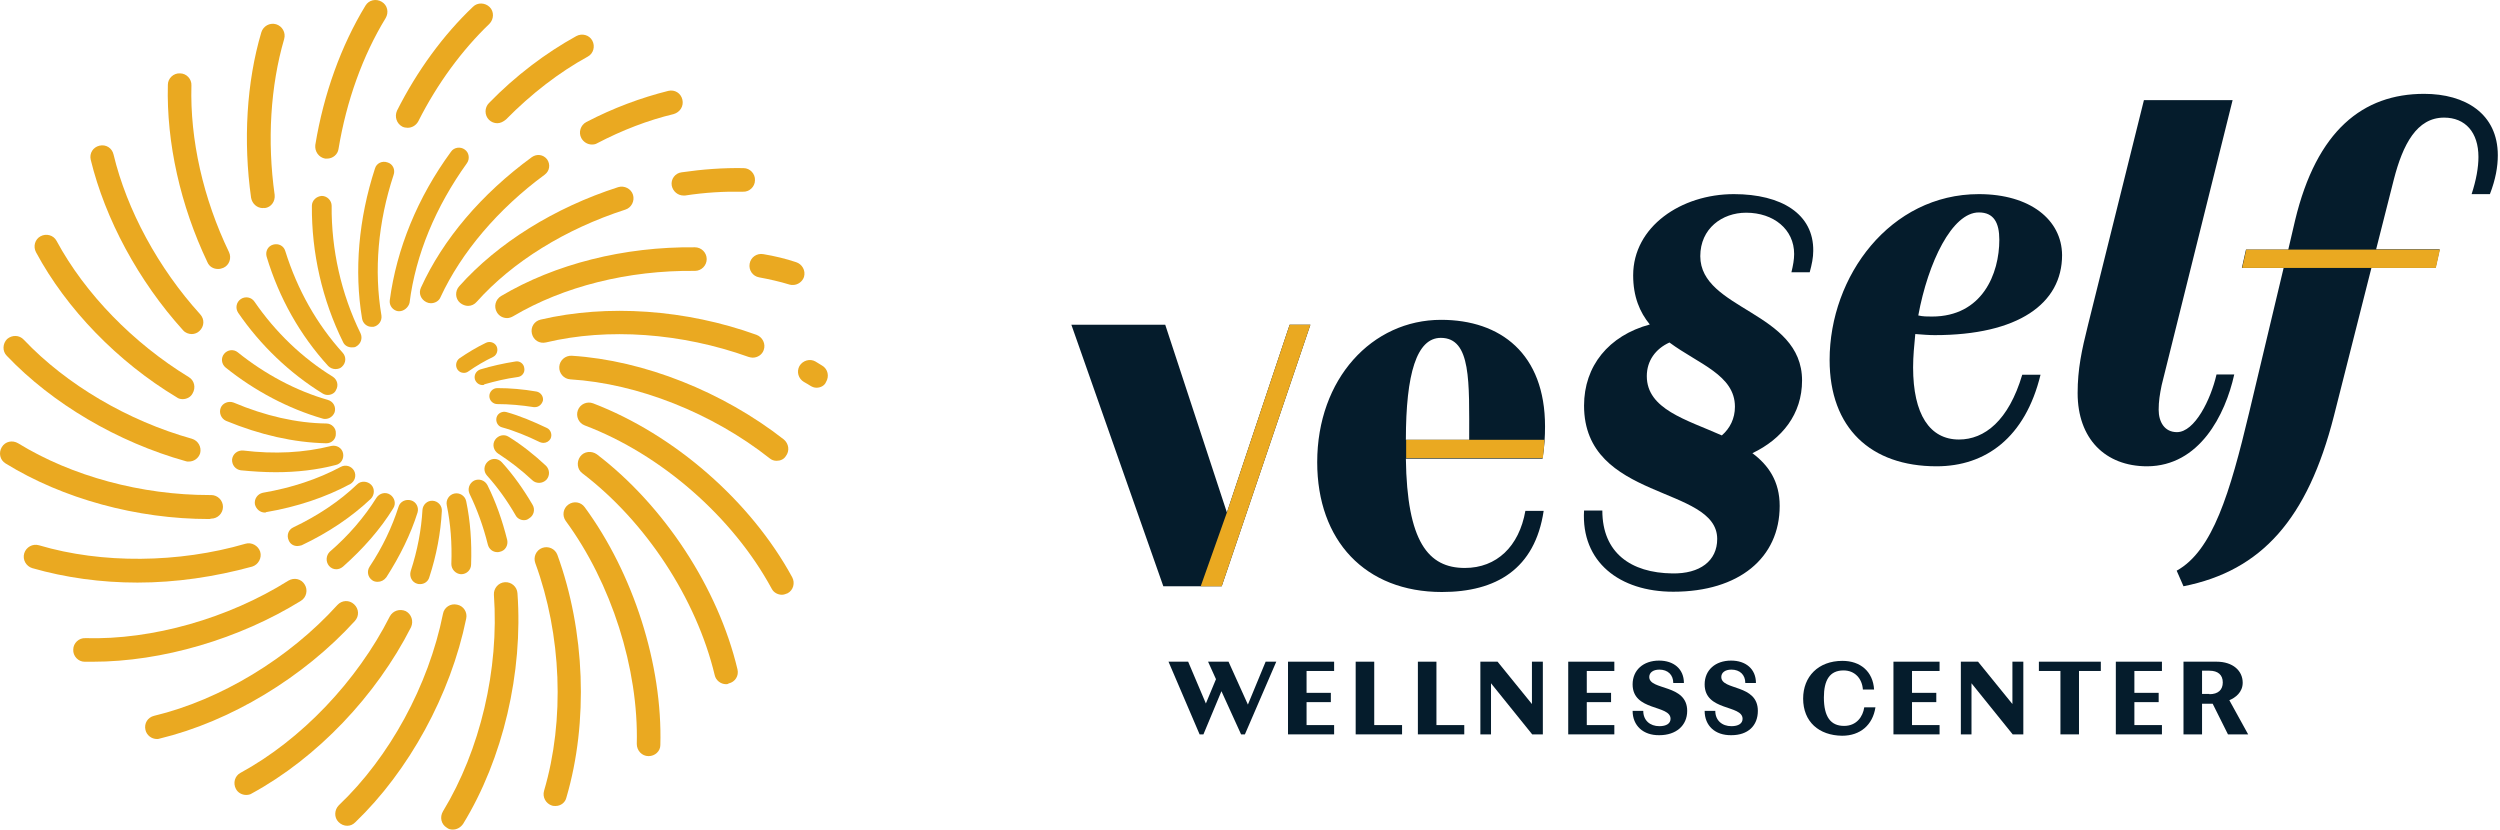 <svg width="503" height="167" viewBox="0 0 503 167" fill="none" xmlns="http://www.w3.org/2000/svg">
<path d="M111.76 162.164C111.53 162.164 111.301 162.164 111.072 162.088C109.848 161.705 109.084 160.403 109.466 159.101C113.671 144.859 112.983 127.706 107.707 113.31C107.249 112.085 107.86 110.707 109.084 110.248C110.307 109.788 111.683 110.401 112.142 111.626C117.723 126.941 118.411 145.242 113.977 160.403C113.747 161.475 112.83 162.164 111.76 162.164Z" fill="#EAA921"/>
<path d="M105.414 104.658C104.726 104.658 104.038 104.275 103.732 103.662C102.05 100.752 100.138 98.072 97.998 95.698C97.233 94.856 97.31 93.631 98.151 92.865C98.992 92.1 100.215 92.176 100.979 93.018C103.273 95.545 105.337 98.455 107.172 101.595C107.708 102.513 107.402 103.739 106.484 104.275C106.102 104.581 105.796 104.658 105.414 104.658Z" fill="#EAA921"/>
<path d="M130.492 152.133C129.115 152.133 128.121 150.984 128.121 149.683C128.504 134.521 122.999 117.292 113.824 104.811C113.06 103.739 113.289 102.284 114.359 101.518C115.43 100.752 116.882 100.982 117.647 102.054C127.433 115.378 133.32 133.755 132.862 149.912C132.862 151.138 131.791 152.133 130.492 152.133Z" fill="#EAA921"/>
<path d="M108.472 97.153C108.013 97.153 107.478 97 107.096 96.617C104.879 94.55 102.585 92.788 100.215 91.257C99.297 90.644 98.992 89.419 99.603 88.5C100.215 87.581 101.438 87.275 102.356 87.888C104.955 89.496 107.478 91.487 109.848 93.707C110.613 94.473 110.689 95.698 109.925 96.54C109.543 96.923 109.007 97.153 108.472 97.153Z" fill="#EAA921"/>
<path d="M146.089 137.66C145.018 137.66 144.024 136.895 143.795 135.822C140.125 120.508 129.956 104.963 117.188 95.239C116.118 94.473 115.965 92.941 116.73 91.869C117.494 90.797 119.023 90.644 120.094 91.41C133.626 101.747 144.483 118.287 148.382 134.674C148.688 135.976 147.923 137.201 146.624 137.507C146.394 137.66 146.241 137.66 146.089 137.66Z" fill="#EAA921"/>
<path d="M109.313 89.113C109.084 89.113 108.855 89.037 108.625 88.96C106.102 87.735 103.503 86.663 100.98 85.974C100.139 85.744 99.68 84.825 99.909 83.983C100.139 83.14 101.056 82.681 101.897 82.911C104.649 83.676 107.325 84.825 110.078 86.127C110.842 86.51 111.148 87.505 110.766 88.271C110.46 88.807 109.925 89.113 109.313 89.113Z" fill="#EAA921"/>
<path d="M157.327 119.666C156.486 119.666 155.645 119.207 155.263 118.441C147.464 104.045 133.014 91.41 117.647 85.591C116.423 85.132 115.812 83.753 116.27 82.528C116.729 81.303 118.105 80.69 119.329 81.15C135.69 87.429 151.058 100.829 159.391 116.144C160.003 117.292 159.621 118.747 158.474 119.36C158.092 119.513 157.709 119.666 157.327 119.666Z" fill="#EAA921"/>
<path d="M107.631 81.915C107.555 81.915 107.478 81.915 107.402 81.915C104.955 81.532 102.432 81.303 100.062 81.303C99.221 81.303 98.457 80.613 98.457 79.695C98.457 78.852 99.145 78.087 100.062 78.087C102.662 78.087 105.261 78.316 107.937 78.776C108.778 78.929 109.39 79.771 109.237 80.613C109.007 81.379 108.396 81.915 107.631 81.915Z" fill="#EAA921"/>
<path d="M97.08 77.474C96.392 77.474 95.781 77.014 95.551 76.325C95.322 75.483 95.781 74.641 96.622 74.334C98.915 73.645 101.285 73.109 103.732 72.726C104.573 72.573 105.414 73.186 105.491 74.105C105.643 74.947 105.032 75.789 104.114 75.866C101.821 76.172 99.603 76.708 97.463 77.321C97.386 77.474 97.233 77.474 97.08 77.474Z" fill="#EAA921"/>
<path d="M156.257 92.712C155.722 92.712 155.263 92.559 154.805 92.176C143.336 83.14 128.351 77.167 114.742 76.325C113.442 76.248 112.448 75.1 112.525 73.798C112.601 72.496 113.748 71.501 115.048 71.577C129.574 72.496 145.477 78.852 157.71 88.424C158.704 89.266 158.933 90.721 158.092 91.793C157.71 92.405 157.022 92.712 156.257 92.712Z" fill="#EAA921"/>
<path d="M164.285 78.01C163.826 78.01 163.444 77.857 163.062 77.627C162.679 77.397 162.221 77.091 161.762 76.861C160.615 76.172 160.233 74.794 160.845 73.645C161.533 72.496 162.985 72.114 164.056 72.726C164.514 73.032 164.973 73.262 165.432 73.569C166.579 74.258 166.885 75.713 166.196 76.861C165.891 77.627 165.05 78.01 164.285 78.01Z" fill="#EAA921"/>
<path d="M151.44 71.961C151.135 71.961 150.905 71.884 150.599 71.808C137.143 66.984 122.311 65.911 109.848 68.898C108.549 69.204 107.325 68.438 107.02 67.137C106.714 65.835 107.478 64.61 108.778 64.303C122.158 61.164 137.984 62.236 152.205 67.366C153.428 67.826 154.116 69.204 153.658 70.429C153.352 71.348 152.434 71.961 151.44 71.961Z" fill="#EAA921"/>
<path d="M93.334 75.023C92.799 75.023 92.34 74.794 92.034 74.334C91.576 73.645 91.729 72.65 92.417 72.114C94.099 70.965 95.857 69.893 97.769 68.974C98.533 68.591 99.527 68.898 99.909 69.663C100.292 70.429 99.986 71.424 99.221 71.807C97.463 72.65 95.781 73.645 94.252 74.717C93.946 74.947 93.64 75.023 93.334 75.023Z" fill="#EAA921"/>
<path d="M159.545 57.335C159.315 57.335 159.086 57.335 158.857 57.259C156.869 56.646 154.804 56.187 152.74 55.804C151.44 55.574 150.599 54.349 150.829 53.047C151.058 51.745 152.281 50.903 153.581 51.133C155.875 51.516 158.092 52.052 160.156 52.741C161.38 53.124 162.144 54.425 161.762 55.727C161.456 56.646 160.539 57.335 159.545 57.335Z" fill="#EAA921"/>
<path d="M102.05 63.997C101.209 63.997 100.444 63.615 99.986 62.849C99.297 61.7 99.68 60.245 100.827 59.556C111.683 53.124 125.522 49.602 139.819 49.755C141.119 49.755 142.189 50.827 142.189 52.129C142.189 53.43 141.119 54.502 139.819 54.502C126.363 54.349 113.365 57.642 103.273 63.615C102.891 63.844 102.432 63.997 102.05 63.997Z" fill="#EAA921"/>
<path d="M137.525 39.34C136.378 39.34 135.384 38.498 135.155 37.349C134.925 36.047 135.843 34.822 137.143 34.669C141.348 34.056 145.553 33.75 149.605 33.827C150.905 33.827 151.975 34.975 151.899 36.277C151.899 37.579 150.752 38.651 149.452 38.574C145.706 38.498 141.806 38.727 137.831 39.34C137.754 39.34 137.678 39.34 137.525 39.34Z" fill="#EAA921"/>
<path d="M94.175 61.546C93.64 61.546 93.028 61.317 92.57 60.934C91.576 60.091 91.499 58.56 92.417 57.565C100.139 48.912 111.53 41.79 124.375 37.655C125.598 37.273 126.975 37.962 127.357 39.187C127.739 40.412 127.051 41.79 125.828 42.173C113.748 46.078 103.12 52.664 95.933 60.704C95.475 61.24 94.863 61.546 94.175 61.546Z" fill="#EAA921"/>
<path d="M119.1 29.08C118.259 29.08 117.418 28.62 116.959 27.778C116.347 26.629 116.806 25.174 117.953 24.562C123.381 21.729 128.963 19.661 134.467 18.283C135.767 17.977 136.99 18.742 137.296 20.044C137.602 21.346 136.838 22.571 135.538 22.954C130.415 24.179 125.216 26.17 120.094 28.85C119.864 29.003 119.482 29.08 119.1 29.08Z" fill="#EAA921"/>
<path d="M86.682 61.01C86.376 61.01 86.07 60.934 85.765 60.781C84.694 60.245 84.159 59.019 84.694 57.871C89.129 48.146 96.851 39.034 107.019 31.606C108.013 30.917 109.313 31.07 110.078 32.066C110.766 33.061 110.613 34.363 109.619 35.128C100.215 42.02 92.799 50.826 88.67 59.709C88.364 60.551 87.523 61.01 86.682 61.01Z" fill="#EAA921"/>
<path d="M100.062 24.792C99.45 24.792 98.839 24.562 98.38 24.102C97.463 23.184 97.463 21.652 98.38 20.733C103.732 15.22 109.848 10.626 115.965 7.256C117.112 6.644 118.564 7.027 119.176 8.175C119.788 9.324 119.405 10.779 118.258 11.391C112.524 14.531 106.867 18.895 101.821 24.026C101.285 24.485 100.674 24.792 100.062 24.792Z" fill="#EAA921"/>
<path d="M80.337 62.619C80.26 62.619 80.184 62.619 80.107 62.619C79.037 62.466 78.272 61.47 78.425 60.398C79.801 50.061 84.007 39.724 90.735 30.535C91.346 29.616 92.646 29.463 93.487 30.075C94.404 30.688 94.557 31.99 93.946 32.832C87.676 41.561 83.624 51.21 82.401 60.934C82.172 61.853 81.254 62.619 80.337 62.619Z" fill="#EAA921"/>
<path d="M82.019 25.71C81.636 25.71 81.254 25.634 80.948 25.481C79.802 24.868 79.343 23.49 79.878 22.265C83.93 14.224 89.206 7.027 95.169 1.36C96.087 0.441 97.616 0.518 98.533 1.437C99.451 2.356 99.374 3.887 98.457 4.806C92.952 10.089 87.982 16.828 84.159 24.409C83.701 25.251 82.86 25.71 82.019 25.71Z" fill="#EAA921"/>
<path d="M74.755 65.758C73.838 65.758 72.996 65.069 72.844 64.074C71.238 54.425 72.156 44.011 75.443 33.904C75.749 32.832 76.896 32.296 77.966 32.678C79.037 32.985 79.572 34.133 79.189 35.205C76.055 44.7 75.214 54.425 76.743 63.461C76.896 64.533 76.208 65.528 75.137 65.758C74.984 65.758 74.908 65.758 74.755 65.758Z" fill="#EAA921"/>
<path d="M65.81 31.913C65.657 31.913 65.581 31.913 65.428 31.913C64.128 31.683 63.287 30.458 63.44 29.156C65.122 18.895 68.639 9.17 73.532 1.13C74.22 -0.018 75.673 -0.325 76.82 0.365C77.966 1.054 78.272 2.509 77.584 3.657C72.997 11.161 69.709 20.274 68.104 29.998C67.951 31.07 66.957 31.913 65.81 31.913Z" fill="#EAA921"/>
<path d="M70.78 69.893C70.015 69.893 69.327 69.51 69.021 68.821C64.816 60.321 62.675 50.826 62.752 41.407C62.752 40.335 63.669 39.493 64.74 39.417C65.81 39.417 66.728 40.335 66.728 41.407C66.651 50.213 68.639 59.096 72.538 67.06C72.997 68.055 72.615 69.204 71.621 69.74C71.391 69.893 71.086 69.893 70.78 69.893Z" fill="#EAA921"/>
<path d="M52.889 41.867C51.742 41.867 50.748 41.025 50.519 39.8C48.913 28.39 49.601 16.521 52.583 6.49C52.965 5.265 54.265 4.499 55.565 4.882C56.788 5.265 57.553 6.567 57.17 7.869C54.418 17.287 53.73 28.39 55.259 39.187C55.412 40.489 54.571 41.714 53.271 41.867C53.118 41.791 52.965 41.867 52.889 41.867Z" fill="#EAA921"/>
<path d="M67.492 74.258C66.957 74.258 66.421 74.028 66.039 73.645C60.381 67.443 56.176 60.015 53.653 51.669C53.347 50.597 53.883 49.525 54.953 49.219C56.023 48.912 57.094 49.448 57.4 50.52C59.846 58.331 63.745 65.222 68.944 70.965C69.709 71.808 69.632 73.033 68.791 73.799C68.486 74.105 68.027 74.258 67.492 74.258Z" fill="#EAA921"/>
<path d="M65.963 79.465C65.581 79.465 65.275 79.388 64.893 79.158C58.318 75.1 52.43 69.51 47.919 62.925C47.308 62.006 47.537 60.781 48.455 60.168C49.372 59.556 50.595 59.785 51.207 60.704C55.412 66.83 60.84 72.037 66.957 75.789C67.874 76.402 68.18 77.55 67.569 78.546C67.339 79.082 66.651 79.465 65.963 79.465Z" fill="#EAA921"/>
<path d="M43.867 54.119C42.95 54.119 42.109 53.66 41.726 52.741C36.298 41.331 33.469 28.697 33.775 17.058C33.775 15.756 34.922 14.684 36.221 14.761C37.521 14.761 38.592 15.909 38.515 17.211C38.209 28.084 40.885 39.953 46.084 50.75C46.619 51.899 46.161 53.353 44.937 53.889C44.555 54.043 44.249 54.119 43.867 54.119Z" fill="#EAA921"/>
<path d="M38.592 67.213C37.98 67.213 37.292 66.984 36.833 66.448C27.888 56.57 21.16 44.088 18.255 32.143C17.949 30.841 18.713 29.616 20.013 29.309C21.313 29.003 22.536 29.769 22.842 31.071C25.518 42.25 31.864 53.966 40.274 63.231C41.191 64.227 41.115 65.682 40.121 66.601C39.739 66.984 39.127 67.213 38.592 67.213Z" fill="#EAA921"/>
<path d="M65.428 84.289C65.275 84.289 65.046 84.289 64.893 84.212C58.012 82.221 51.207 78.623 45.397 73.951C44.556 73.262 44.403 72.037 45.091 71.195C45.779 70.353 47.002 70.199 47.843 70.889C53.272 75.253 59.541 78.623 65.963 80.46C67.034 80.766 67.645 81.839 67.339 82.911C67.034 83.753 66.269 84.289 65.428 84.289Z" fill="#EAA921"/>
<path d="M36.757 80.307C36.375 80.307 35.916 80.231 35.534 79.924C23.683 72.803 13.361 62.159 7.245 50.75C6.633 49.601 7.016 48.146 8.163 47.534C9.309 46.921 10.762 47.304 11.374 48.453C17.108 59.096 26.818 69.051 37.98 75.866C39.127 76.555 39.433 78.01 38.745 79.159C38.362 79.924 37.522 80.307 36.757 80.307Z" fill="#EAA921"/>
<path d="M65.657 89.19C59.082 89.037 52.354 87.505 45.473 84.672C44.479 84.213 44.02 83.064 44.402 82.068C44.785 81.073 46.008 80.614 47.002 80.996C53.347 83.677 59.693 85.131 65.657 85.208C66.727 85.208 67.645 86.127 67.568 87.199C67.645 88.347 66.727 89.19 65.657 89.19Z" fill="#EAA921"/>
<path d="M37.98 92.865C37.751 92.865 37.522 92.865 37.369 92.789C23.683 88.96 10.533 81.226 1.358 71.578C0.441 70.659 0.517 69.127 1.434 68.209C2.428 67.366 3.881 67.366 4.798 68.362C13.361 77.397 25.747 84.672 38.592 88.271C39.892 88.654 40.58 89.955 40.274 91.181C39.968 92.176 39.051 92.865 37.98 92.865Z" fill="#EAA921"/>
<path d="M55.489 95.009C53.195 95.009 50.825 94.856 48.455 94.626C47.384 94.473 46.62 93.554 46.696 92.406C46.849 91.334 47.767 90.568 48.913 90.644C55.259 91.41 61.146 91.104 66.651 89.725C67.722 89.496 68.792 90.108 69.021 91.18C69.251 92.252 68.639 93.325 67.569 93.554C63.746 94.55 59.694 95.009 55.489 95.009Z" fill="#EAA921"/>
<path d="M42.032 104.428C27.582 104.428 12.673 100.369 1.128 93.248C-0.018 92.559 -0.324 91.104 0.364 89.955C1.052 88.807 2.505 88.5 3.651 89.19C14.508 95.851 28.5 99.603 42.109 99.603C42.262 99.603 42.338 99.603 42.491 99.603C43.791 99.603 44.861 100.676 44.861 101.977C44.861 103.279 43.791 104.351 42.491 104.351C42.262 104.428 42.109 104.428 42.032 104.428Z" fill="#EAA921"/>
<path d="M53.271 103.126C52.354 103.126 51.513 102.437 51.283 101.441C51.13 100.369 51.819 99.374 52.889 99.144C58.7 98.149 63.975 96.388 68.562 93.937C69.556 93.401 70.703 93.784 71.238 94.703C71.773 95.698 71.391 96.847 70.474 97.383C65.504 100.063 59.77 101.977 53.501 103.049C53.501 103.126 53.424 103.126 53.271 103.126Z" fill="#EAA921"/>
<path d="M27.659 117.216C20.319 117.216 13.132 116.22 6.48 114.306C5.257 113.923 4.492 112.621 4.875 111.319C5.257 110.094 6.557 109.329 7.856 109.711C20.472 113.463 35.992 113.31 49.372 109.405C50.595 109.022 51.971 109.788 52.354 111.013C52.736 112.238 51.971 113.617 50.748 113.999C43.179 116.067 35.38 117.216 27.659 117.216Z" fill="#EAA921"/>
<path d="M59.847 109.864C59.082 109.864 58.394 109.481 58.088 108.716C57.63 107.72 58.012 106.572 59.006 106.112C63.975 103.738 68.333 100.829 71.85 97.459C72.615 96.694 73.915 96.77 74.679 97.536C75.444 98.302 75.367 99.603 74.603 100.369C70.704 104.045 66.04 107.184 60.688 109.711C60.382 109.788 60.076 109.864 59.847 109.864Z" fill="#EAA921"/>
<path d="M18.637 133.143C18.102 133.143 17.567 133.143 17.032 133.143C15.732 133.143 14.661 131.994 14.738 130.693C14.738 129.391 15.885 128.319 17.184 128.395C30.641 128.778 45.932 124.414 58.012 116.833C59.159 116.144 60.611 116.45 61.299 117.599C61.987 118.671 61.682 120.202 60.535 120.891C48.149 128.549 32.629 133.143 18.637 133.143Z" fill="#EAA921"/>
<path d="M67.645 114.535C67.11 114.535 66.575 114.305 66.193 113.846C65.504 113.004 65.581 111.778 66.346 111.013C70.168 107.72 73.303 104.044 75.75 100.139C76.361 99.22 77.585 98.914 78.502 99.527C79.419 100.139 79.725 101.364 79.114 102.283C76.514 106.495 73.074 110.4 69.022 113.999C68.563 114.382 68.104 114.535 67.645 114.535Z" fill="#EAA921"/>
<path d="M31.558 148.687C30.488 148.687 29.494 147.922 29.264 146.85C28.959 145.548 29.723 144.323 31.023 144.016C44.403 140.8 58.165 132.454 67.875 121.733C68.792 120.738 70.245 120.661 71.239 121.58C72.233 122.499 72.309 123.954 71.391 124.95C61.07 136.282 46.391 145.165 32.093 148.611C31.94 148.687 31.711 148.687 31.558 148.687Z" fill="#EAA921"/>
<path d="M75.979 117.062C75.596 117.062 75.214 116.986 74.908 116.756C73.991 116.143 73.761 114.918 74.373 113.999C76.973 110.094 78.884 106.036 80.184 101.977C80.49 100.905 81.636 100.369 82.707 100.675C83.777 100.982 84.312 102.13 84.007 103.126C82.63 107.49 80.49 111.855 77.737 116.143C77.278 116.756 76.667 117.062 75.979 117.062Z" fill="#EAA921"/>
<path d="M49.525 159.943C48.684 159.943 47.843 159.484 47.461 158.718C46.849 157.569 47.231 156.114 48.378 155.502C60.611 148.84 71.85 137.048 78.425 124.03C79.037 122.882 80.413 122.422 81.636 122.958C82.783 123.571 83.242 124.949 82.707 126.174C75.673 140.034 63.746 152.515 50.672 159.637C50.366 159.867 49.907 159.943 49.525 159.943Z" fill="#EAA921"/>
<path d="M84.541 117.522C84.312 117.522 84.159 117.522 83.93 117.445C82.859 117.139 82.324 115.991 82.63 114.918C84.006 110.707 84.771 106.572 85 102.59C85.077 101.518 85.994 100.676 87.064 100.752C88.135 100.829 88.976 101.748 88.899 102.82C88.67 107.185 87.829 111.702 86.376 116.144C86.147 116.986 85.382 117.522 84.541 117.522Z" fill="#EAA921"/>
<path d="M69.862 166.146C69.25 166.146 68.639 165.916 68.103 165.38C67.186 164.461 67.262 162.93 68.18 162.011C78.349 152.362 86.224 137.967 89.129 123.494C89.358 122.192 90.658 121.35 91.958 121.656C93.257 121.886 94.098 123.188 93.793 124.49C90.658 139.804 82.248 155.119 71.468 165.456C71.009 165.916 70.474 166.146 69.862 166.146Z" fill="#EAA921"/>
<path d="M92.799 115.531H92.723C91.652 115.455 90.811 114.536 90.811 113.464C90.964 109.329 90.658 105.347 89.894 101.672C89.664 100.6 90.353 99.528 91.423 99.298C92.493 99.068 93.564 99.757 93.793 100.829C94.634 104.811 94.94 109.099 94.787 113.54C94.787 114.689 93.869 115.531 92.799 115.531Z" fill="#EAA921"/>
<path d="M91.117 166.911C90.658 166.911 90.276 166.835 89.893 166.529C88.746 165.839 88.441 164.385 89.129 163.236C96.621 150.908 100.444 134.674 99.374 119.666C99.297 118.364 100.291 117.215 101.591 117.139C102.891 117.062 104.038 118.058 104.114 119.359C105.261 135.287 101.209 152.669 93.181 165.763C92.646 166.529 91.881 166.911 91.117 166.911Z" fill="#EAA921"/>
<path d="M100.062 111.09C99.145 111.09 98.38 110.477 98.151 109.558C97.233 105.883 96.01 102.514 94.481 99.374C94.022 98.379 94.404 97.23 95.398 96.694C96.392 96.235 97.539 96.618 98.074 97.613C99.756 100.982 101.056 104.658 102.05 108.639C102.279 109.712 101.668 110.784 100.597 111.013C100.368 111.09 100.215 111.09 100.062 111.09Z" fill="#EAA921"/>
<path d="M246.851 103.111L234.445 65.339H215.56L234.06 117.956H245.808L263.65 65.339H259.477L246.851 103.111Z" fill="#051C2C"/>
<path d="M310.861 85.792C310.861 71.167 301.913 64.35 289.945 64.35C276.056 64.35 265.022 76.226 265.022 92.995C265.022 108.774 274.684 119.111 290.11 119.111C301.034 119.111 308.83 114.493 310.586 102.782H306.908C305.646 109.929 301.144 114.273 294.721 114.273C287.365 114.273 283.083 108.994 282.863 92.28H310.367C310.751 89.861 310.861 87.772 310.861 85.792ZM295.599 88.486H282.863C282.863 75.126 285.059 67.978 289.89 67.978C296.039 67.978 295.599 76.83 295.599 88.486Z" fill="#051C2C"/>
<path d="M348.85 39.058C338.254 39.058 328.593 45.6 328.593 55.387C328.593 59.676 329.91 62.81 331.941 65.284C323.652 67.538 318.711 73.641 318.711 81.613C318.711 100.857 345.501 97.613 345.501 108.444C345.501 112.843 342.042 115.482 336.443 115.372C328.153 115.262 322.389 111.248 322.389 102.726H318.711C318.107 113.062 325.848 119.055 336.662 119.055C349.893 119.055 358.072 112.238 358.072 101.791C358.072 96.843 355.821 93.599 352.582 91.18C358.566 88.321 362.574 83.318 362.574 76.555C362.574 62.645 342.097 62.37 342.097 51.538C342.097 45.985 346.489 42.797 351.32 42.797C356.864 42.797 360.982 46.15 360.982 51.099C360.982 52.253 360.762 53.408 360.433 54.782H364.111C364.55 53.188 364.824 51.813 364.824 50.494C364.934 43.071 358.456 39.058 348.85 39.058ZM331.337 75.675C331.337 72.596 333.094 70.177 335.894 68.912C341.768 73.256 349.069 75.455 349.069 81.833C349.069 84.197 348.081 86.177 346.434 87.606C339.243 84.417 331.337 82.328 331.337 75.675Z" fill="#051C2C"/>
<path d="M398.146 39.058C380.305 39.058 368.118 55.552 368.118 72.431C368.118 86.122 376.407 93.819 389.637 93.819C399.519 93.819 407.479 88.046 410.553 75.4H406.875C404.13 84.637 399.299 88.431 394.139 88.431C388.265 88.431 384.916 83.373 384.916 73.916C384.916 71.717 385.136 69.517 385.355 67.208C386.728 67.318 388.1 67.428 389.253 67.428C406.051 67.428 414.89 61.105 414.89 51.319C414.835 44.226 408.467 39.058 398.146 39.058ZM388.704 63.689C387.771 63.689 386.892 63.689 385.959 63.469C387.935 52.748 392.766 42.742 398.146 42.742C401.165 42.742 402.263 44.831 402.263 48.24C402.263 55.057 398.86 63.689 388.704 63.689Z" fill="#051C2C"/>
<path d="M449.53 75.346H445.961C444.809 80.404 441.57 86.947 438.001 86.947C435.476 86.947 434.323 84.858 434.323 82.439C434.323 80.734 434.543 79.36 434.927 77.49L449.2 20.145H431.359L420.105 65.394C418.842 70.453 418.019 74.246 418.019 79.085C418.019 88.267 423.564 93.82 432.018 93.82C442.503 93.765 447.718 83.538 449.53 75.346Z" fill="#051C2C"/>
<path d="M487.738 18.881C475.441 18.881 466.109 26.248 461.772 44.337L460.4 50.22H451.891L451.067 53.904H459.466L452.549 82.934C448.652 99.263 445.193 110.809 437.947 114.823L439.319 117.957C455.075 114.823 464.297 104.376 469.567 83.758L477.143 53.849H490.044L490.867 50.165H478.076L481.645 36.09C483.456 29.052 486.256 23.664 491.746 23.664C496.028 23.664 498.663 26.633 498.663 31.581C498.663 33.67 498.223 36.2 497.29 39.059H500.968C502.121 36.09 502.56 33.506 502.56 31.251C502.56 22.839 495.973 18.881 487.738 18.881Z" fill="#051C2C"/>
<path d="M246.852 103.111L241.582 117.956H245.809L263.65 65.339H259.478L246.852 103.111Z" fill="#EAA921"/>
<path d="M460.454 50.219H451.945L451.122 53.903H459.521H477.143H490.098L490.922 50.219H478.076H460.454Z" fill="#EAA921"/>
<path d="M282.918 88.486V92.17H310.422C310.586 90.905 310.696 89.641 310.751 88.486H282.918Z" fill="#EAA921"/>
<path d="M256.787 133.131L250.474 147.756H249.706L245.753 139.069L242.13 147.756H241.361L235.103 133.131H239.056L242.624 141.543L244.655 136.65L243.063 133.131H247.18L251.078 141.763L254.646 133.131H256.787Z" fill="#051C2C"/>
<path d="M262.88 135V139.399H267.766V141.268H262.88V145.887H268.425V147.756H259.147V133.131H268.425V135H262.88Z" fill="#051C2C"/>
<path d="M282.095 145.886V147.756H272.762V133.131H276.495V145.886H282.095Z" fill="#051C2C"/>
<path d="M294.611 145.887V147.756H285.278V133.131H289.011V145.887H294.611Z" fill="#051C2C"/>
<path d="M310.421 133.131V147.756H308.28L299.991 137.474V147.756H297.85V133.131H301.309L308.226 141.653V133.131H310.421Z" fill="#051C2C"/>
<path d="M407.094 133.131V147.756H404.953L396.664 137.474V147.756H394.523V133.131H397.981L404.898 141.653V133.131H407.094Z" fill="#051C2C"/>
<path d="M319.26 135V139.399H324.146V141.268H319.26V145.887H324.804V147.756H315.527V133.131H324.804V135H319.26Z" fill="#051C2C"/>
<path d="M328.482 143.028H330.623C330.623 144.952 331.996 146.107 333.862 146.107C335.29 146.107 336.113 145.557 336.113 144.622C336.113 141.763 328.482 143.138 328.482 137.695C328.482 134.836 330.623 132.911 333.807 132.911C336.717 132.911 338.803 134.561 338.803 137.42H336.662C336.662 135.77 335.564 134.726 333.862 134.726C332.6 134.726 331.831 135.331 331.831 136.21C331.831 138.959 339.462 137.585 339.462 143.028C339.462 145.997 337.211 147.921 333.862 147.921C330.623 147.976 328.482 145.997 328.482 143.028Z" fill="#051C2C"/>
<path d="M342.975 143.028H345.116C345.116 144.952 346.489 146.107 348.355 146.107C349.782 146.107 350.606 145.557 350.606 144.622C350.606 141.763 342.975 143.138 342.975 137.695C342.975 134.836 345.116 132.911 348.3 132.911C351.21 132.911 353.296 134.561 353.296 137.42H351.155C351.155 135.77 350.057 134.726 348.355 134.726C347.092 134.726 346.324 135.331 346.324 136.21C346.324 138.959 353.68 137.585 353.68 143.028C353.68 145.997 351.704 147.921 348.355 147.921C345.061 147.976 342.975 145.997 342.975 143.028Z" fill="#051C2C"/>
<path d="M362.792 140.553C362.792 136.155 365.812 132.966 370.698 132.966C374.321 132.966 376.846 135.11 377.066 138.739H374.815C374.65 136.485 373.168 134.89 370.917 134.89C368.117 134.89 366.965 136.87 366.965 140.334C366.965 144.237 368.337 146.052 371.027 146.052C373.552 146.052 374.815 144.182 375.089 142.313H377.34C376.791 145.887 374.266 148.031 370.643 148.031C365.977 147.976 362.792 145.227 362.792 140.553Z" fill="#051C2C"/>
<path d="M384.696 135V139.399H389.582V141.268H384.696V145.886H390.241V147.756H380.963V133.131H390.241V135H384.696Z" fill="#051C2C"/>
<path d="M422.63 135H418.293V147.756H414.56V135H410.224V133.131H422.685V135H422.63Z" fill="#051C2C"/>
<path d="M429.438 135V139.399H434.323V141.268H429.438V145.886H434.982V147.756H425.705V133.131H434.982V135H429.438Z" fill="#051C2C"/>
<path d="M445.193 141.598H443.052V147.756H439.319V133.131H445.961C449.31 133.131 451.231 135 451.231 137.364C451.231 139.289 449.749 140.388 448.542 140.883L452.329 147.756H448.267L445.193 141.598ZM444.534 139.674C446.291 139.674 447.224 138.794 447.224 137.309C447.224 135.77 446.236 134.945 444.534 134.945H443.052V139.619H444.534V139.674Z" fill="#051C2C"/>
</svg>
